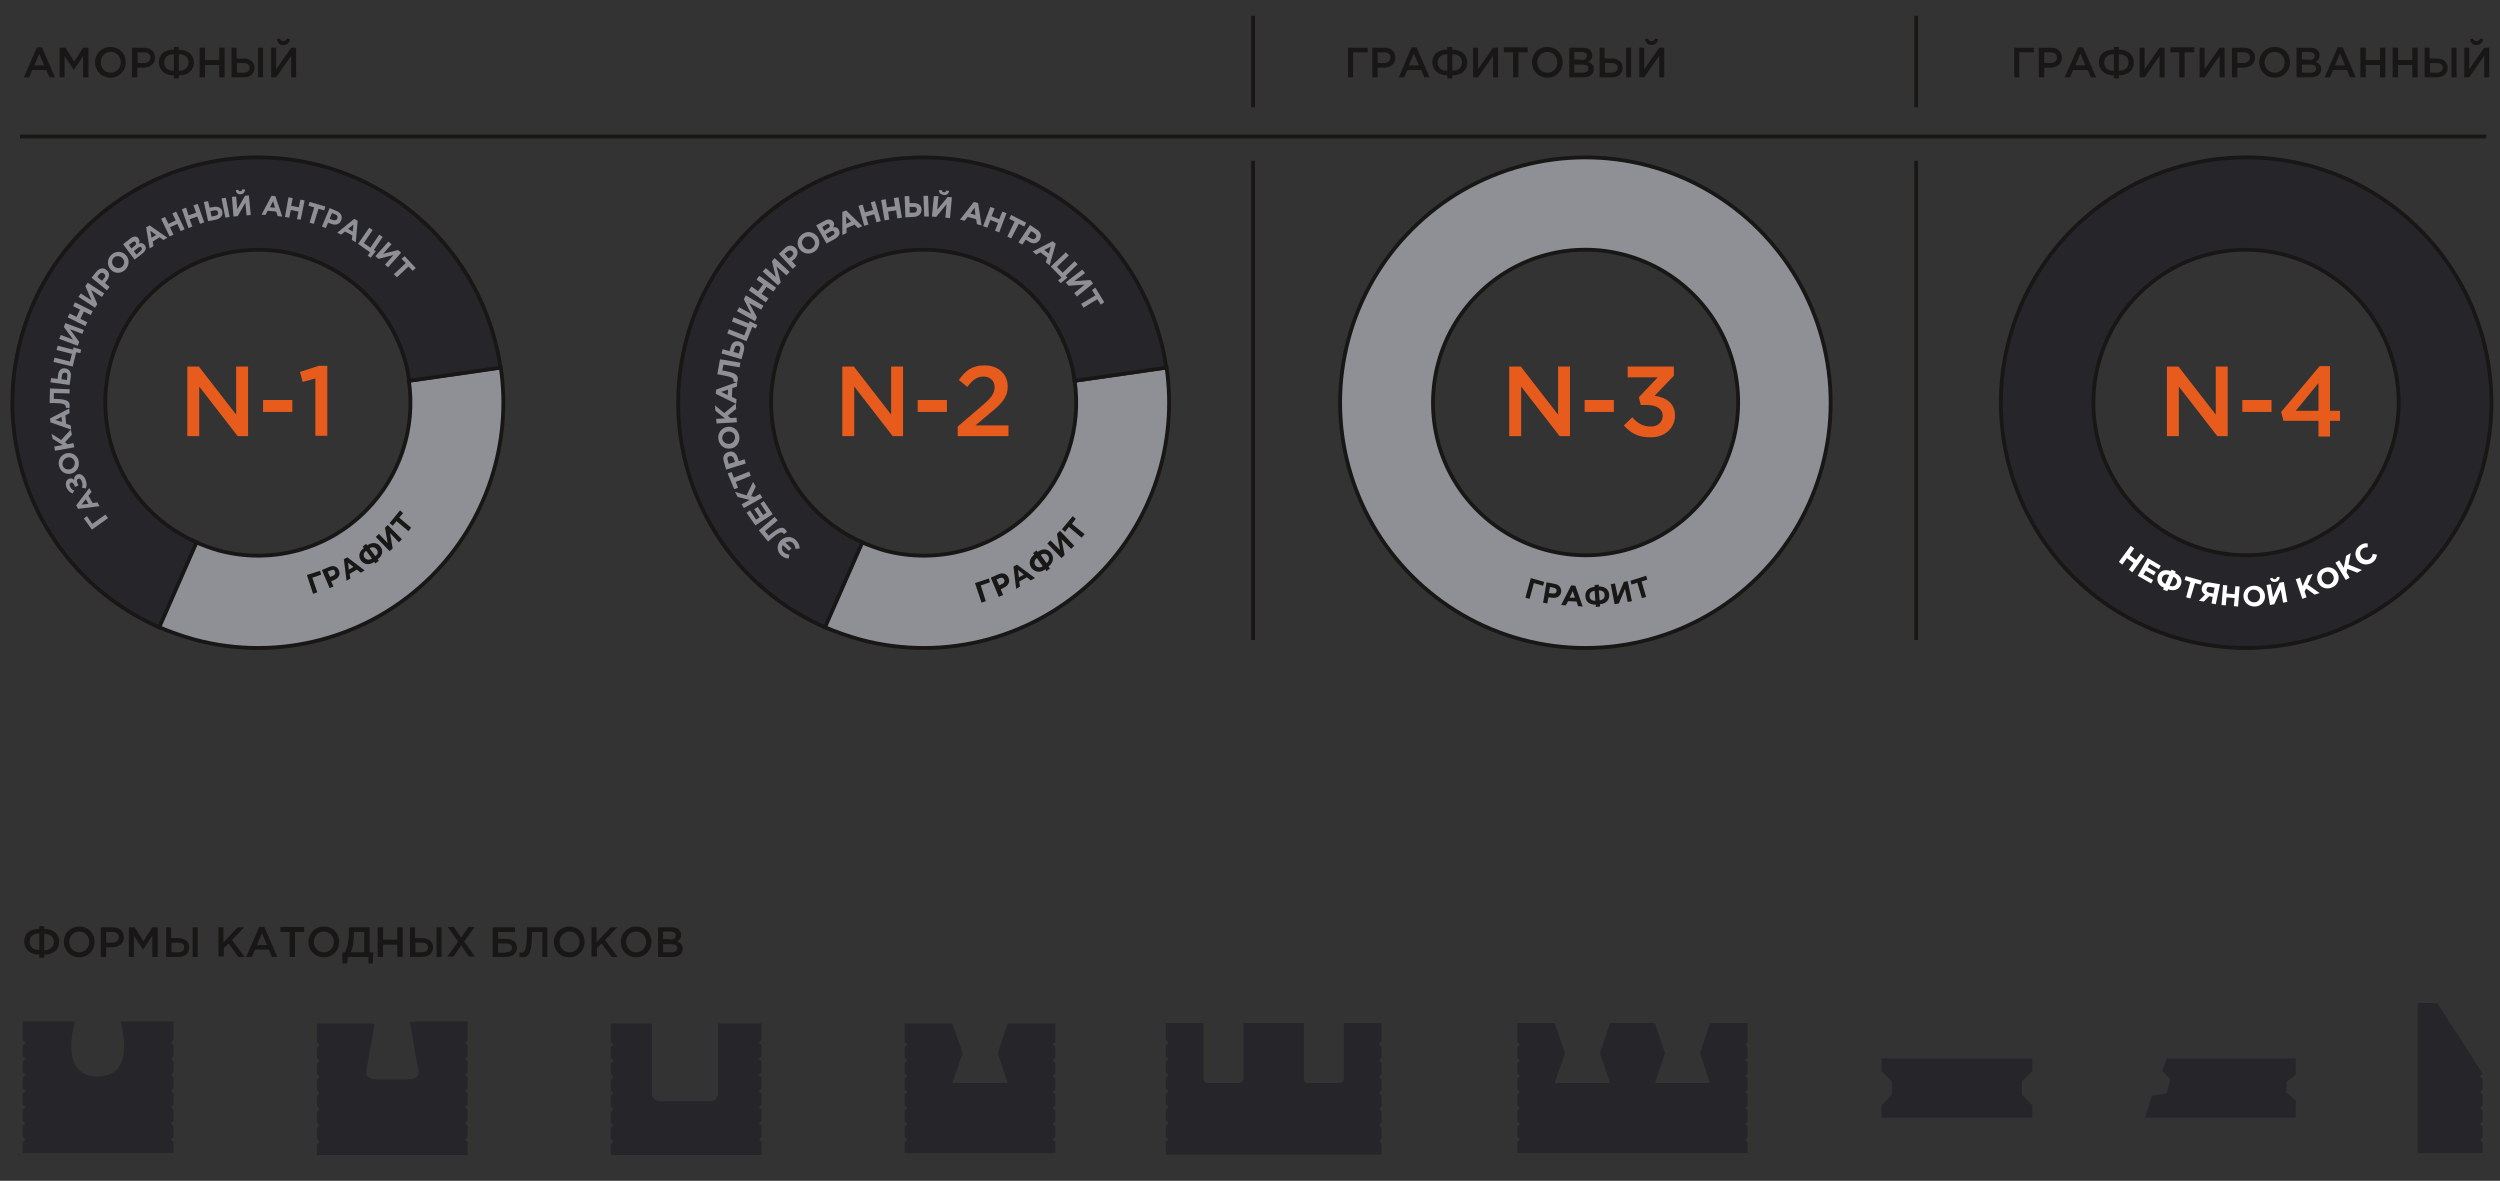 <?xml version="1.0" encoding="utf-8"?>
<!-- Generator: Adobe Illustrator 24.3.0, SVG Export Plug-In . SVG Version: 6.00 Build 0)  -->
<svg version="1.1" id="Layer_1" xmlns="http://www.w3.org/2000/svg" xmlns:xlink="http://www.w3.org/1999/xlink" x="0px" y="0px"
	 viewBox="0 0 650 307" style="enable-background:new 0 0 650 307;" xml:space="preserve">
<rect x="0" y="0" width="650" height="307" fill="#333333" stroke="none"/>
<style type="text/css">
	.st0{fill:#26252A;}
	.st1{fill:#E75C1D;}
	.st2{fill:#181716;}
	.st3{fill:none;stroke:#181716;stroke-miterlimit:10;}
	.st4{fill:#8E9096;stroke:#181716;stroke-miterlimit:10;}
	.st5{fill:#26252A;stroke:#181716;stroke-miterlimit:10;}
	.st6{fill:#8E9096;}
	.st7{fill:#FFFFFF;}
</style>
<g>
	<g>
		<path class="st0" d="M25.5,299.8h19.6V297l-0.7-0.7l0.7-0.7v-2.8l-0.7-0.7l0.7-0.7v-2.8l-0.7-0.7l0.7-0.7v-2.8l-0.7-0.7l0.7-0.7
			v-2.8l-0.7-0.7l0.7-0.7v-2.8l-0.7-0.7l0.7-0.7v-2.8l-0.7-0.7l0.7-0.7v-4.8H31.3c0,0,4.5,14.3-5.9,14.3s-5.9-14.3-5.9-14.3H5.9v4.8
			l0.7,0.7l-0.7,0.7v2.8l0.7,0.7l-0.7,0.7v2.8l0.7,0.7l-0.7,0.7v2.8l0.7,0.7l-0.7,0.7v2.8l0.7,0.7l-0.7,0.7v2.8l0.7,0.7l-0.7,0.7
			v2.8l0.7,0.7L5.9,297v2.8H25.5z"/>
		<path class="st0" d="M97.4,266.1h-15v4.8l0.7,0.7l-0.7,0.7v2.8l0.7,0.7l-0.7,0.7v2.8l0.7,0.7l-0.7,0.7v2.8l0.7,0.7l-0.7,0.7v2.8
			l0.7,0.7l-0.7,0.7v2.8l0.7,0.7l-0.7,0.7v2.8l0.7,0.7l-0.7,0.7v2.8h19.6h19.6V297l-0.7-0.7l0.7-0.7v-2.8l-0.7-0.7l0.7-0.7v-2.8
			l-0.7-0.7l0.7-0.7v-2.8l-0.7-0.7l0.7-0.7v-2.8l-0.7-0.7l0.7-0.7v-2.8l-0.7-0.7l0.7-0.7v-2.8l-0.7-0.7l0.7-0.7v-4.8h-15
			c0,0,1.5,9,1.8,10.8c0.3,1.8,1.6,4.2-2.6,4.2h-3.8h-3.8c-4.1,0-2.9-2.3-2.6-4.2C95.9,275,97.4,266.1,97.4,266.1"/>
		<path class="st0" d="M198,266.1h-11.3v16.5v1.6c0,1.2-0.9,2.1-2,2.1l-1.5,0l-9.8,0l-1.9,0c-1.1,0-2-0.9-2-2.1v-1.9v-16.2h-10.7
			v4.8l0.7,0.7l-0.7,0.7v2.8l0.7,0.7l-0.7,0.7v2.8l0.7,0.7l-0.7,0.7v2.8l0.7,0.7l-0.7,0.7v2.8l0.7,0.7l-0.7,0.7v2.8l0.7,0.7
			l-0.7,0.7v2.8l0.7,0.7l-0.7,0.7v2.8h19.6H198V297l-0.7-0.7l0.7-0.7v-2.8l-0.7-0.7l0.7-0.7v-2.8l-0.7-0.7l0.7-0.7v-2.8l-0.7-0.7
			l0.7-0.7v-2.8l-0.7-0.7l0.7-0.7v-2.8l-0.7-0.7l0.7-0.7v-2.8l-0.7-0.7l0.7-0.7V266.1z"/>
		<polygon class="st0" points="247.6,266.1 250.3,273.8 247.6,281.6 262,281.6 259.4,273.8 262,266.1 274.4,266.1 274.4,270.9 
			273.7,271.5 274.4,272.2 274.4,275 273.7,275.7 274.4,276.3 274.4,279.1 273.7,279.8 274.4,280.5 274.4,283.3 273.7,283.9 
			274.4,284.6 274.4,287.4 273.7,288.1 274.4,288.8 274.4,291.5 273.7,292.2 274.4,292.9 274.4,295.7 273.7,296.3 274.4,297 
			274.4,299.8 254.8,299.8 235.2,299.8 235.2,297 235.9,296.3 235.2,295.7 235.2,292.9 235.9,292.2 235.2,291.5 235.2,288.8 
			235.9,288.1 235.2,287.4 235.2,284.6 235.9,283.9 235.2,283.3 235.2,280.5 235.9,279.8 235.2,279.1 235.2,276.3 235.9,275.7 
			235.2,275 235.2,272.2 235.9,271.5 235.2,270.9 235.2,266.1 		"/>
		<path class="st0" d="M331.9,266h7.1v13.5v0.9c0,0.7,0.5,1.2,1.2,1.2l0.9,0l5.9,0l1.2,0c0.7,0,1.2-0.5,1.2-1.2v-1.1V266h9.8v4.8
			l-0.7,0.7l0.7,0.7v2.8l-0.7,0.7l0.7,0.7v2.8l-0.7,0.7l0.7,0.7v2.8l-0.7,0.7l0.7,0.7v2.8l-0.7,0.7l0.7,0.7v2.8l-0.7,0.7l0.7,0.7
			v2.8l-0.7,0.7l0.7,0.7v2.8h-10.4h-17h-1.3h-17h-10.4V297l0.7-0.7l-0.7-0.7v-2.8l0.7-0.7l-0.7-0.7v-2.8l0.7-0.7l-0.7-0.7v-2.8
			l0.7-0.7l-0.7-0.7v-2.8l0.7-0.7l-0.7-0.7v-2.8l0.7-0.7l-0.7-0.7v-2.8l0.7-0.7l-0.7-0.7V266h9.8v13.3v1.1c0,0.7,0.5,1.2,1.2,1.2
			l1.2,0l5.9,0l0.9,0c0.7,0,1.2-0.5,1.2-1.2v-0.9V266h7.1H331.9z"/>
		<polygon class="st0" points="424.4,266 430.3,266 432.9,273.8 430.3,281.6 444.6,281.6 442,273.8 444.6,266 454.4,266 
			454.4,270.9 453.7,271.5 454.4,272.2 454.4,275 453.7,275.7 454.4,276.3 454.4,279.1 453.7,279.8 454.4,280.5 454.4,283.3 
			453.7,283.9 454.4,284.6 454.4,287.4 453.7,288.1 454.4,288.7 454.4,291.5 453.7,292.2 454.4,292.9 454.4,295.7 453.7,296.3 
			454.4,297 454.4,299.8 437.4,299.8 424.4,299.8 411.4,299.8 394.5,299.8 394.5,297 395.2,296.3 394.5,295.7 394.5,292.9 
			395.2,292.2 394.5,291.5 394.5,288.7 395.2,288.1 394.5,287.4 394.5,284.6 395.2,283.9 394.5,283.3 394.5,280.5 395.2,279.8 
			394.5,279.1 394.5,276.3 395.2,275.7 394.5,275 394.5,272.2 395.2,271.5 394.5,270.9 394.5,266 404.2,266 406.9,273.8 
			404.2,281.6 418.6,281.6 416,273.8 418.6,266 		"/>
		<polygon class="st0" points="528.4,278.5 528.4,275.2 489.2,275.2 489.2,278.5 491.9,281.2 491.9,284.6 489.2,287.4 489.2,290.6 
			528.4,290.6 528.4,287.4 525.7,284.6 525.7,281.2 		"/>
		<polygon class="st0" points="596.9,279.4 596.9,275.2 563.4,275.2 562.2,278.4 564.3,280.6 563.3,284.3 559.5,284.9 557.7,290.6 
			596.9,290.6 596.9,286.1 594.4,284 594.5,281.3 		"/>
		<polygon class="st0" points="628.6,299.8 645.5,299.8 645.5,297 644.8,296.4 645.5,295.7 645.5,292.9 644.8,292.2 645.5,291.5 
			645.5,288.8 644.8,288.1 645.5,287.4 645.5,284.6 644.8,283.9 645.5,283.3 645.5,280.5 644.8,279.8 645.5,279.1 633.7,260.8 
			628.6,260.8 		"/>
	</g>
</g>
<g>
	<g>
		<path class="st1" d="M48.8,95.3h2.9l9.7,12.5V95.3h3.1v18.1h-2.7l-10-12.9v12.9h-3.1V95.3z"/>
		<path class="st1" d="M68.4,104H76v3.1h-7.6V104z"/>
		<path class="st1" d="M82,98.4l-3.3,0.9l-0.7-2.6l4.9-1.6h2.2v18.2H82V98.4z"/>
	</g>
</g>
<g>
	<g>
		<path class="st1" d="M392.5,95.3h2.9l9.7,12.5V95.3h3.1v18.1h-2.7l-10-12.9v12.9h-3.1V95.3z"/>
		<path class="st1" d="M412,104h7.6v3.1H412V104z"/>
		<path class="st1" d="M422.2,110.6l2.2-2.1c1.3,1.5,2.7,2.4,4.8,2.4c1.8,0,3.1-1.1,3.1-2.8c0-1.8-1.6-2.8-4.2-2.8h-1.5l-0.5-2
			l4.9-5.2h-7.8v-2.8h12v2.4l-5,5.2c2.9,0.4,5.3,1.9,5.3,5.1c0,3.3-2.6,5.7-6.3,5.7C425.9,113.8,423.7,112.4,422.2,110.6z"/>
	</g>
</g>
<g>
	<g>
		<path class="st1" d="M563.5,95.3h2.9l9.7,12.5V95.3h3.1v18.1h-2.7l-10-12.9v12.9h-3.1V95.3z"/>
		<path class="st1" d="M583,104h7.6v3.1H583V104z"/>
		<path class="st1" d="M602.8,109.4h-9.1l-0.6-2.3l10-11.9h2.7v11.6h2.6v2.6h-2.6v4.1h-3V109.4z M602.8,106.8v-7.2l-5.9,7.2H602.8z"
			/>
	</g>
</g>
<g>
	<g>
		<path class="st2" d="M9.6,12.3h1.3l3.4,7.8h-1.4L12,18.2H8.4l-0.8,1.9H6.2L9.6,12.3z M11.5,17L10.2,14L8.9,17H11.5z"/>
		<path class="st2" d="M15.5,12.4H17l2.3,3.6l2.3-3.6h1.4v7.7h-1.4v-5.5l-2.4,3.6h0l-2.4-3.6v5.5h-1.3V12.4z"/>
		<path class="st2" d="M24.7,16.2c0-2.2,1.7-4,4-4c2.4,0,4,1.8,4,4c0,2.2-1.7,4-4,4S24.7,18.4,24.7,16.2z M31.4,16.2
			c0-1.5-1.1-2.7-2.6-2.7s-2.6,1.2-2.6,2.7c0,1.5,1.1,2.7,2.6,2.7S31.4,17.8,31.4,16.2z"/>
		<path class="st2" d="M34.4,12.4h3c1.8,0,2.9,1,2.9,2.6c0,1.7-1.4,2.6-3.1,2.6h-1.5v2.5h-1.4V12.4z M37.4,16.4c1,0,1.7-0.6,1.7-1.4
			c0-0.9-0.6-1.4-1.7-1.4h-1.6v2.8H37.4z"/>
		<path class="st2" d="M45.2,19.6c-2.4,0-3.9-1.4-3.9-3.4c0-2,1.4-3.3,3.9-3.3v-0.7h1.3v0.7c2.4,0,3.9,1.4,3.9,3.3
			c0,2-1.4,3.4-3.9,3.4v0.8h-1.3V19.6z M45.2,14.1c-1.5,0-2.5,0.8-2.5,2.1c0,1.4,0.9,2.2,2.5,2.2V14.1z M49,16.2
			c0-1.3-0.9-2.1-2.5-2.1v4.3C48,18.4,49,17.6,49,16.2z"/>
		<path class="st2" d="M51.9,12.4h1.4v3.2h3.7v-3.2h1.4v7.7h-1.4v-3.2h-3.7v3.2h-1.4V12.4z"/>
		<path class="st2" d="M60.2,12.4h1.3v2.8h1.8c1.7,0,2.9,0.9,2.9,2.4s-1.1,2.5-2.9,2.5h-3.1V12.4z M63.3,18.9c1,0,1.6-0.5,1.6-1.3
			c0-0.8-0.6-1.2-1.6-1.2h-1.7v2.5H63.3z M67.1,12.4h1.3v7.7h-1.3V12.4z"/>
		<path class="st2" d="M70.5,12.4h1.3V18l3.9-5.6H77v7.7h-1.3v-5.6l-3.9,5.6h-1.3V12.4z M72,10.2l0.8-0.2c0.1,0.5,0.4,0.7,0.9,0.7
			s0.8-0.3,0.9-0.7l0.8,0.2c-0.1,0.9-0.8,1.5-1.7,1.5C72.8,11.8,72.2,11.2,72,10.2z"/>
	</g>
</g>
<g>
	<g>
		<path class="st2" d="M10.2,248.2c-2.4,0-3.9-1.4-3.9-3.4c0-2,1.4-3.3,3.9-3.3v-0.7h1.3v0.7c2.4,0,3.9,1.4,3.9,3.3
			c0,2-1.4,3.4-3.9,3.4v0.8h-1.3V248.2z M10.2,242.7c-1.5,0-2.5,0.8-2.5,2.1c0,1.4,0.9,2.2,2.5,2.2V242.7z M14,244.9
			c0-1.3-0.9-2.1-2.5-2.1v4.3C13.1,247,14,246.2,14,244.9z"/>
		<path class="st2" d="M16.6,244.9c0-2.2,1.7-4,4-4c2.4,0,4,1.8,4,4c0,2.2-1.7,4-4,4S16.6,247.1,16.6,244.9z M23.2,244.9
			c0-1.5-1.1-2.7-2.6-2.7s-2.6,1.2-2.6,2.7c0,1.5,1.1,2.7,2.6,2.7S23.2,246.4,23.2,244.9z"/>
		<path class="st2" d="M26.3,241.1h3c1.8,0,2.9,1,2.9,2.6c0,1.7-1.4,2.6-3.1,2.6h-1.5v2.5h-1.4V241.1z M29.2,245.1
			c1,0,1.7-0.6,1.7-1.4c0-0.9-0.6-1.4-1.7-1.4h-1.6v2.8H29.2z"/>
		<path class="st2" d="M33.6,241.1h1.4l2.3,3.6l2.3-3.6h1.4v7.7h-1.4v-5.5l-2.4,3.6h0l-2.4-3.6v5.5h-1.3V241.1z"/>
		<path class="st2" d="M43.2,241.1h1.3v2.8h1.8c1.7,0,2.9,0.9,2.9,2.4c0,1.6-1.1,2.5-2.9,2.5h-3.1V241.1z M46.3,247.6
			c1,0,1.6-0.5,1.6-1.3c0-0.8-0.6-1.2-1.6-1.2h-1.7v2.5H46.3z M50.1,241.1h1.3v7.7h-1.3V241.1z"/>
		<path class="st2" d="M56.7,241.1h1.4v3.9l3.7-3.9h1.7l-3.2,3.3l3.3,4.4h-1.6l-2.6-3.5l-1.2,1.2v2.2h-1.4V241.1z"/>
		<path class="st2" d="M67.4,241h1.3l3.4,7.8h-1.4l-0.8-1.9h-3.6l-0.8,1.9H64L67.4,241z M69.4,245.7l-1.3-3.1l-1.3,3.1H69.4z"/>
		<path class="st2" d="M75.3,242.3h-2.4v-1.3h6.2v1.3h-2.4v6.5h-1.4V242.3z"/>
		<path class="st2" d="M80.2,244.9c0-2.2,1.7-4,4-4c2.4,0,4,1.8,4,4c0,2.2-1.7,4-4,4S80.2,247.1,80.2,244.9z M86.8,244.9
			c0-1.5-1.1-2.7-2.6-2.7s-2.6,1.2-2.6,2.7c0,1.5,1.1,2.7,2.6,2.7S86.8,246.4,86.8,244.9z"/>
		<path class="st2" d="M89,247.6h0.7c0.6-1.3,1-2.8,1-5.4v-1.1h5.4v6.5h1l-0.2,2.9h-1.1v-1.7h-5.4l-0.1,1.7H89V247.6z M94.7,247.6
			v-5.3H92v0.9c0,1.8-0.3,3.3-0.8,4.4H94.7z"/>
		<path class="st2" d="M98.2,241.1h1.4v3.2h3.7v-3.2h1.4v7.7h-1.4v-3.2h-3.7v3.2h-1.4V241.1z"/>
		<path class="st2" d="M106.6,241.1h1.3v2.8h1.8c1.7,0,2.9,0.9,2.9,2.4c0,1.6-1.1,2.5-2.9,2.5h-3.1V241.1z M109.7,247.6
			c1,0,1.6-0.5,1.6-1.3c0-0.8-0.6-1.2-1.6-1.2h-1.7v2.5H109.7z M113.5,241.1h1.3v7.7h-1.3V241.1z"/>
		<path class="st2" d="M119.1,244.8l-2.7-3.8h1.6l1.9,2.8l1.9-2.8h1.6l-2.7,3.8l2.8,3.9h-1.6l-2-2.9l-2,2.9h-1.6L119.1,244.8z"/>
		<path class="st2" d="M128.2,241.1h5.7v1.2h-4.4v1.8h2.1c1.7,0,2.8,0.8,2.8,2.3c0,1.5-1.1,2.4-2.9,2.4h-3.4V241.1z M131.3,247.6
			c1.2,0,1.8-0.3,1.8-1.2c0-0.7-0.6-1.1-1.6-1.1h-2v2.4H131.3z"/>
		<path class="st2" d="M135,248.7l0.1-1.1c0.1,0,0.3,0.1,0.4,0.1c0.8,0,1.5-0.5,1.5-5.1v-1.5h5.3v7.7H141v-6.5h-2.7v0.7
			c0,4.9-0.9,5.9-2.4,5.9C135.7,248.9,135.2,248.8,135,248.7z"/>
		<path class="st2" d="M144,244.9c0-2.2,1.7-4,4-4c2.4,0,4,1.8,4,4c0,2.2-1.7,4-4,4S144,247.1,144,244.9z M150.7,244.9
			c0-1.5-1.1-2.7-2.6-2.7s-2.6,1.2-2.6,2.7c0,1.5,1.1,2.7,2.6,2.7S150.7,246.4,150.7,244.9z"/>
		<path class="st2" d="M153.7,241.1h1.4v3.9l3.7-3.9h1.7l-3.2,3.3l3.3,4.4h-1.6l-2.6-3.5l-1.2,1.2v2.2h-1.4V241.1z"/>
		<path class="st2" d="M161.4,244.9c0-2.2,1.7-4,4-4c2.4,0,4,1.8,4,4c0,2.2-1.7,4-4,4S161.4,247.1,161.4,244.9z M168,244.9
			c0-1.5-1.1-2.7-2.6-2.7s-2.6,1.2-2.6,2.7c0,1.5,1.1,2.7,2.6,2.7S168,246.4,168,244.9z"/>
		<path class="st2" d="M171.1,241.1h3.5c0.9,0,1.6,0.2,2,0.7c0.3,0.3,0.5,0.8,0.5,1.3c0,0.9-0.5,1.4-1.1,1.7
			c0.9,0.3,1.5,0.8,1.5,1.9c0,1.4-1.1,2.1-2.8,2.1h-3.6V241.1z M174.2,244.3c0.9,0,1.5-0.3,1.5-1.1c0-0.6-0.5-1-1.4-1h-1.9v2H174.2z
			 M174.6,247.6c0.9,0,1.5-0.4,1.5-1.1c0-0.7-0.5-1-1.6-1h-2.1v2.1H174.6z"/>
	</g>
</g>
<g>
	<g>
		<path class="st2" d="M350.4,12.4h5.2v1.2h-3.8v6.5h-1.3V12.4z"/>
		<path class="st2" d="M356.9,12.4h3c1.8,0,2.9,1,2.9,2.6c0,1.7-1.4,2.6-3.1,2.6h-1.5v2.5h-1.4V12.4z M359.8,16.4
			c1,0,1.7-0.6,1.7-1.4c0-0.9-0.6-1.4-1.7-1.4h-1.6v2.8H359.8z"/>
		<path class="st2" d="M367,12.3h1.3l3.4,7.8h-1.4l-0.8-1.9h-3.6l-0.8,1.9h-1.4L367,12.3z M368.9,17l-1.3-3.1l-1.3,3.1H368.9z"/>
		<path class="st2" d="M376.3,19.6c-2.4,0-3.9-1.4-3.9-3.4c0-2,1.4-3.3,3.9-3.3v-0.7h1.3v0.7c2.4,0,3.9,1.4,3.9,3.3
			c0,2-1.4,3.4-3.9,3.4v0.8h-1.3V19.6z M376.3,14.1c-1.5,0-2.5,0.8-2.5,2.1c0,1.4,0.9,2.2,2.5,2.2V14.1z M380.1,16.2
			c0-1.3-0.9-2.1-2.5-2.1v4.3C379.2,18.4,380.1,17.6,380.1,16.2z"/>
		<path class="st2" d="M383,12.4h1.3V18l3.9-5.6h1.3v7.7h-1.3v-5.6l-3.9,5.6H383V12.4z"/>
		<path class="st2" d="M393.4,13.6h-2.4v-1.3h6.2v1.3h-2.4v6.5h-1.4V13.6z"/>
		<path class="st2" d="M398.3,16.2c0-2.2,1.7-4,4-4c2.4,0,4,1.8,4,4c0,2.2-1.7,4-4,4S398.3,18.4,398.3,16.2z M404.9,16.2
			c0-1.5-1.1-2.7-2.6-2.7s-2.6,1.2-2.6,2.7c0,1.5,1.1,2.7,2.6,2.7S404.9,17.8,404.9,16.2z"/>
		<path class="st2" d="M408,12.4h3.5c0.9,0,1.6,0.2,2,0.7c0.3,0.3,0.5,0.8,0.5,1.3c0,0.9-0.5,1.4-1.1,1.7c0.9,0.3,1.5,0.8,1.5,1.9
			c0,1.4-1.1,2.1-2.8,2.1H408V12.4z M411.1,15.6c0.9,0,1.5-0.3,1.5-1.1c0-0.6-0.5-1-1.4-1h-1.9v2H411.1z M411.5,18.9
			c0.9,0,1.5-0.4,1.5-1.1c0-0.7-0.5-1-1.6-1h-2.1v2.1H411.5z"/>
		<path class="st2" d="M415.9,12.4h1.3v2.8h1.8c1.7,0,2.9,0.9,2.9,2.4s-1.1,2.5-2.9,2.5h-3.1V12.4z M419,18.9c1,0,1.6-0.5,1.6-1.3
			c0-0.8-0.6-1.2-1.6-1.2h-1.7v2.5H419z M422.8,12.4h1.3v7.7h-1.3V12.4z"/>
		<path class="st2" d="M426.2,12.4h1.3V18l3.9-5.6h1.3v7.7h-1.3v-5.6l-3.9,5.6h-1.3V12.4z M427.7,10.2l0.8-0.2
			c0.1,0.5,0.4,0.7,0.9,0.7s0.8-0.3,0.9-0.7l0.8,0.2c-0.1,0.9-0.8,1.5-1.7,1.5S427.9,11.2,427.7,10.2z"/>
	</g>
</g>
<g>
	<g>
		<path class="st2" d="M523.6,12.4h5.2v1.2H525v6.5h-1.3V12.4z"/>
		<path class="st2" d="M530.2,12.4h3c1.8,0,2.9,1,2.9,2.6c0,1.7-1.4,2.6-3.1,2.6h-1.5v2.5h-1.4V12.4z M533.1,16.4
			c1,0,1.7-0.6,1.7-1.4c0-0.9-0.6-1.4-1.7-1.4h-1.6v2.8H533.1z"/>
		<path class="st2" d="M540.3,12.3h1.3l3.4,7.8h-1.4l-0.8-1.9H539l-0.8,1.9h-1.4L540.3,12.3z M542.2,17l-1.3-3.1l-1.3,3.1H542.2z"/>
		<path class="st2" d="M549.6,19.6c-2.4,0-3.9-1.4-3.9-3.4c0-2,1.4-3.3,3.9-3.3v-0.7h1.3v0.7c2.4,0,3.9,1.4,3.9,3.3
			c0,2-1.4,3.4-3.9,3.4v0.8h-1.3V19.6z M549.6,14.1c-1.5,0-2.5,0.8-2.5,2.1c0,1.4,0.9,2.2,2.5,2.2V14.1z M553.4,16.2
			c0-1.3-0.9-2.1-2.5-2.1v4.3C552.5,18.4,553.4,17.6,553.4,16.2z"/>
		<path class="st2" d="M556.3,12.4h1.3V18l3.9-5.6h1.3v7.7h-1.3v-5.6l-3.9,5.6h-1.3V12.4z"/>
		<path class="st2" d="M566.7,13.6h-2.4v-1.3h6.2v1.3H568v6.5h-1.4V13.6z"/>
		<path class="st2" d="M571.9,12.4h1.3V18l3.9-5.6h1.3v7.7h-1.3v-5.6l-3.9,5.6h-1.3V12.4z"/>
		<path class="st2" d="M580.4,12.4h3c1.8,0,2.9,1,2.9,2.6c0,1.7-1.4,2.6-3.1,2.6h-1.5v2.5h-1.4V12.4z M583.3,16.4
			c1,0,1.7-0.6,1.7-1.4c0-0.9-0.6-1.4-1.7-1.4h-1.6v2.8H583.3z"/>
		<path class="st2" d="M587.4,16.2c0-2.2,1.7-4,4-4c2.4,0,4,1.8,4,4c0,2.2-1.7,4-4,4S587.4,18.4,587.4,16.2z M594,16.2
			c0-1.5-1.1-2.7-2.6-2.7s-2.6,1.2-2.6,2.7c0,1.5,1.1,2.7,2.6,2.7S594,17.8,594,16.2z"/>
		<path class="st2" d="M597.1,12.4h3.5c0.9,0,1.6,0.2,2,0.7c0.3,0.3,0.5,0.8,0.5,1.3c0,0.9-0.5,1.4-1.1,1.7c0.9,0.3,1.5,0.8,1.5,1.9
			c0,1.4-1.1,2.1-2.8,2.1h-3.6V12.4z M600.3,15.6c0.9,0,1.5-0.3,1.5-1.1c0-0.6-0.5-1-1.4-1h-1.9v2H600.3z M600.7,18.9
			c0.9,0,1.5-0.4,1.5-1.1c0-0.7-0.5-1-1.6-1h-2.1v2.1H600.7z"/>
		<path class="st2" d="M607.8,12.3h1.3l3.4,7.8H611l-0.8-1.9h-3.6l-0.8,1.9h-1.4L607.8,12.3z M609.7,17l-1.3-3.1l-1.3,3.1H609.7z"/>
		<path class="st2" d="M613.7,12.4h1.4v3.2h3.7v-3.2h1.4v7.7h-1.4v-3.2h-3.7v3.2h-1.4V12.4z"/>
		<path class="st2" d="M622.1,12.4h1.4v3.2h3.7v-3.2h1.4v7.7h-1.4v-3.2h-3.7v3.2h-1.4V12.4z"/>
		<path class="st2" d="M630.4,12.4h1.3v2.8h1.8c1.7,0,2.9,0.9,2.9,2.4s-1.1,2.5-2.9,2.5h-3.1V12.4z M633.5,18.9c1,0,1.6-0.5,1.6-1.3
			c0-0.8-0.6-1.2-1.6-1.2h-1.7v2.5H633.5z M637.4,12.4h1.3v7.7h-1.3V12.4z"/>
		<path class="st2" d="M640.7,12.4h1.3V18l3.9-5.6h1.3v7.7h-1.3v-5.6l-3.9,5.6h-1.3V12.4z M642.2,10.2l0.8-0.2
			c0.1,0.5,0.4,0.7,0.9,0.7s0.8-0.3,0.9-0.7l0.8,0.2c-0.1,0.9-0.8,1.5-1.7,1.5C643,11.8,642.4,11.2,642.2,10.2z"/>
	</g>
</g>
<line class="st3" x1="5.2" y1="35.5" x2="646.4" y2="35.5"/>
<line class="st3" x1="325.8" y1="4.1" x2="325.8" y2="27.9"/>
<line class="st3" x1="498.2" y1="4.1" x2="498.2" y2="27.9"/>
<line class="st3" x1="325.8" y1="41.8" x2="325.8" y2="166.4"/>
<line class="st3" x1="498.2" y1="41.8" x2="498.2" y2="166.4"/>
<path class="st4" d="M130.2,95.5c2.9,19.8-3.7,40-18,54.3c-16.1,16.1-39.6,22.4-61.6,16.5c-3.2-0.9-6.4-2-9.4-3.3l9.8-22
	c1.9,0.8,3.8,1.5,5.8,2.1c13.7,3.7,28.3-0.2,38.3-10.3c8.9-8.9,13-21.5,11.2-33.8L130.2,95.5z"/>
<path class="st5" d="M41.4,163.1c-17.6-7.7-30.9-23-36-41.9c-5.9-22,0.4-45.5,16.5-61.6s39.6-22.4,61.6-16.5s39.2,23.1,45.1,45.1
	c0.7,2.5,1.2,4.9,1.5,7.4L106.4,99c-0.2-1.5-0.5-3.1-0.9-4.6C101.8,80.7,91.1,70,77.4,66.3S49.1,66.6,39,76.6s-13.9,24.6-10.3,38.3
	c3.1,11.7,11.4,21.3,22.4,26.1L41.4,163.1z"/>
<g>
	<g>
		<path class="st6" d="M27.4,133.8l0.7,0.9l-4.2,3l-2.1-2.9l0.8-0.6l1.4,2L27.4,133.8z"/>
		<path class="st6" d="M20.3,132.3l-0.5-0.9l3.4-4.5l0.6,1l-0.8,1l1.1,1.9l1.2-0.2l0.6,1L20.3,132.3z M22.3,129.8l-1.1,1.4l1.8-0.2
			L22.3,129.8z"/>
		<path class="st6" d="M17.9,124.5c0.6-0.3,1-0.1,1.4,0.3c-0.1-0.6,0.1-1.1,0.7-1.4c0.8-0.4,1.7,0.1,2.2,1.2c0.4,1,0.4,1.7,0.1,2.4
			l-1-0.2c0.2-0.5,0.2-1.1-0.1-1.8c-0.2-0.4-0.5-0.7-0.9-0.5c-0.4,0.2-0.4,0.6-0.1,1.2l0.2,0.5l-0.9,0.4l-0.2-0.5
			c-0.2-0.5-0.6-0.8-0.9-0.6c-0.3,0.1-0.4,0.5-0.2,1c0.3,0.6,0.6,0.9,1.1,1l-0.4,0.8c-0.6-0.2-1.2-0.7-1.6-1.5
			C16.9,125.7,17.2,124.8,17.9,124.5z"/>
		<path class="st6" d="M18.7,123.1c-1.4,0.4-2.9-0.3-3.3-1.8c-0.5-1.5,0.3-2.9,1.7-3.4c1.4-0.4,2.9,0.3,3.3,1.8
			C20.8,121.2,20.1,122.6,18.7,123.1z M17.4,119c-0.8,0.3-1.3,1.1-1.1,2c0.3,0.9,1.1,1.2,2,1c0.8-0.3,1.3-1.1,1.1-2
			C19.1,119.1,18.2,118.7,17.4,119z"/>
		<path class="st6" d="M14.3,117.2l-0.2-1.1l2.2-0.4l-2.6-1.6l-0.3-1.3l2.5,1.6l2.5-2.7l0.3,1.3l-1.8,2l0.7,0.5l1.5-0.3l0.2,1.1
			L14.3,117.2z"/>
		<path class="st6" d="M13.1,109.8l-0.1-1l5-2.6l0.1,1.2l-1.1,0.6l0.2,2.2l1.2,0.4l0.1,1.1L13.1,109.8z M16,108.4l-1.6,0.8l1.7,0.5
			L16,108.4z"/>
		<path class="st6" d="M13,101l5.1,0.2l0,1.1l-4.1-0.1l0,1.5l0.4,0c3,0.1,3.8,0.6,3.7,1.8c0,0.2,0,0.5-0.1,0.6l-0.9-0.1
			c0-0.1,0-0.1,0-0.2c0-0.6-0.4-1-3.1-1l-1.1,0L13,101z"/>
		<path class="st6" d="M13.1,99.4l0.2-1.1l1.7,0.2l0.1-1.1c0.2-1.2,0.9-1.8,1.9-1.6c1,0.1,1.6,1,1.4,2.2l-0.3,2.1L13.1,99.4z
			 M16,98.6l1.4,0.2l0.1-1c0.1-0.6-0.1-0.9-0.6-0.9c-0.4-0.1-0.7,0.2-0.8,0.7L16,98.6z"/>
		<path class="st6" d="M19.8,91.6l-0.9,3.7l-5-1.2l0.3-1.1l4,1l0.5-2l-4-1l0.3-1.1l4,1l0.1-0.6l2,0.6l-0.2,0.9L19.8,91.6z"/>
		<path class="st6" d="M21.8,85.8l-0.4,1l-3.2-1.2l2.4,3.3l-0.4,1l-4.8-1.8l0.4-1l3.2,1.2l-2.4-3.3l0.4-1L21.8,85.8z"/>
		<path class="st6" d="M17.6,82.5l0.5-1l1.8,0.9l0.9-1.9l-1.8-0.9l0.5-1l4.6,2.3l-0.5,1L21.8,81l-0.9,1.9l1.8,0.9l-0.5,1L17.6,82.5z
			"/>
		<path class="st6" d="M27.1,76.3l-0.6,0.9l-2.8-1.8l1.6,3.7L24.7,80l-4.3-2.8l0.6-0.9l2.8,1.8l-1.6-3.7l0.6-0.9L27.1,76.3z"/>
		<path class="st6" d="M23.8,72.2l1.3-1.6c0.8-0.9,1.8-1.1,2.6-0.4c0.9,0.7,0.8,1.8,0.1,2.7l-0.5,0.7l1.2,1l-0.7,0.9L23.8,72.2z
			 M27.1,72.3c0.4-0.4,0.3-0.9-0.1-1.2c-0.4-0.3-0.8-0.2-1.2,0.2L25.3,72l1.2,1L27.1,72.3z"/>
		<path class="st6" d="M28.8,70.1c-1-1-1-2.7,0.1-3.8s2.8-1.1,3.8,0c1,1,1,2.7-0.1,3.8C31.5,71.2,29.8,71.2,28.8,70.1z M31.8,67.1
			c-0.6-0.6-1.6-0.7-2.2-0.1c-0.6,0.6-0.6,1.6,0,2.2c0.6,0.6,1.6,0.7,2.2,0.1S32.5,67.8,31.8,67.1z"/>
		<path class="st6" d="M32,63.5l1.9-1.5c0.5-0.4,0.9-0.5,1.3-0.5c0.3,0,0.6,0.2,0.8,0.5c0.4,0.5,0.3,0.9,0.1,1.3
			c0.6-0.2,1.1-0.1,1.5,0.4c0.6,0.7,0.3,1.6-0.7,2.3l-1.9,1.5L32,63.5z M35,63.9c0.4-0.3,0.5-0.6,0.3-0.9c-0.2-0.3-0.5-0.3-0.9,0
			l-0.9,0.7l0.7,0.9L35,63.9z M36.5,65.3c0.4-0.3,0.5-0.6,0.3-0.9c-0.2-0.3-0.5-0.3-1,0.1l-1,0.8l0.7,0.9L36.5,65.3z"/>
		<path class="st6" d="M38,59.1l0.9-0.5l4.6,3.2l-1,0.6l-1-0.7l-1.8,1.1l0.2,1.2l-1,0.6L38,59.1z M40.6,61.1L39.1,60l0.3,1.8
			L40.6,61.1z"/>
		<path class="st6" d="M41.9,56.9l1-0.5l0.9,1.8l1.9-0.9l-0.9-1.8l1-0.5l2.2,4.6l-1,0.5l-0.9-1.9l-1.9,0.9l0.9,1.9l-1,0.5L41.9,56.9
			z"/>
		<path class="st6" d="M47.3,54.4l1.1-0.4L49,56l2-0.7l-0.7-1.9l1.1-0.4l1.7,4.8L52,58.2l-0.7-1.9l-2,0.7l0.7,1.9L49,59.3L47.3,54.4
			z"/>
		<path class="st6" d="M53,52.5l1.1-0.2l0.4,1.7l1.1-0.2c1.2-0.2,2,0.3,2.2,1.2c0.2,1-0.4,1.8-1.6,2.1l-2.1,0.4L53,52.5z M54.7,54.9
			l0.3,1.4l1-0.2c0.5-0.1,0.8-0.4,0.7-0.9c-0.1-0.4-0.4-0.6-1-0.5L54.7,54.9z M57.6,51.6l1.1-0.2l1,5l-1.1,0.2L57.6,51.6z"/>
		<path class="st6" d="M65.2,55.9L64.1,56l-0.3-3.3l-2,3.5l-1.1,0.1l-0.4-5.1l1.1-0.1l0.3,3.3l2-3.5l1-0.1L65.2,55.9z M61.3,49.5
			l0.6-0.2c0.1,0.3,0.3,0.5,0.6,0.4c0.3,0,0.5-0.2,0.5-0.5l0.7,0.1c0,0.7-0.5,1.2-1.1,1.2C61.9,50.6,61.4,50.2,61.3,49.5z"/>
		<path class="st6" d="M70.6,50.9l1,0.1l1.8,5.3l-1.2-0.1L71.8,55l-2.2-0.2l-0.6,1.1L68,55.8L70.6,50.9z M71.5,54L71,52.3l-0.8,1.6
			L71.5,54z"/>
		<path class="st6" d="M75,51.3l1.1,0.2l-0.4,2l2,0.4l0.4-2l1.1,0.2l-1,5L77.2,57l0.4-2l-2-0.4l-0.4,2l-1.1-0.2L75,51.3z"/>
		<path class="st6" d="M81.7,53.9l-1.5-0.4l0.3-1l4.1,1.2l-0.3,1l-1.5-0.4l-1.2,3.9l-1.1-0.3L81.7,53.9z"/>
		<path class="st6" d="M85.7,54.1l1.9,0.8c1.1,0.5,1.5,1.4,1.1,2.4c-0.4,1.1-1.5,1.3-2.6,0.9l-0.8-0.3l-0.6,1.4l-1-0.4L85.7,54.1z
			 M86.6,57.2c0.5,0.2,1,0,1.1-0.4c0.2-0.5,0-0.9-0.6-1.1l-0.8-0.3l-0.6,1.5L86.6,57.2z"/>
		<path class="st6" d="M92.1,56.9l0.9,0.5L92.5,63l-1-0.6l0.1-1.2l-1.9-1l-1,0.8l-1-0.5L92.1,56.9z M91.7,60.2l0.2-1.8l-1.4,1.1
			L91.7,60.2z"/>
		<path class="st6" d="M96.2,65.6l-3.1-2.2l2.9-4.2l0.9,0.6l-2.3,3.4l1.7,1.2l2.3-3.4l0.9,0.6L97.2,65l0.5,0.3L96.4,67l-0.8-0.5
			L96.2,65.6z"/>
		<path class="st6" d="M100.9,69.5l-0.8-0.7l2.2-2.5l-3.9,1l-0.8-0.7l3.4-3.8l0.8,0.7L99.6,66l3.9-1l0.8,0.7L100.9,69.5z"/>
		<path class="st6" d="M105.5,68.4l-1.1-1.1l0.8-0.7l2.9,3.1l-0.8,0.7l-1.1-1.1l-3,2.8l-0.8-0.8L105.5,68.4z"/>
	</g>
</g>
<g>
	<path class="st2" d="M82.5,154l-1.1,0.4l-1.6-4.9l3.4-1.1l0.3,1l-2.3,0.8L82.5,154z"/>
	<path class="st2" d="M83.7,148.2l1.9-0.8c1.1-0.5,2.1-0.1,2.5,0.9c0.5,1.1-0.1,2-1.2,2.5l-0.8,0.3l0.6,1.4l-1,0.4L83.7,148.2z
		 M86.6,149.7c0.5-0.2,0.7-0.7,0.5-1.1c-0.2-0.5-0.6-0.6-1.1-0.3l-0.8,0.3l0.6,1.4L86.6,149.7z"/>
	<path class="st2" d="M89.4,145.4l0.9-0.5l4.5,3.4l-1,0.6l-1-0.8l-1.9,1.1l0.2,1.2l-1,0.6L89.4,145.4z M91.9,147.4l-1.4-1.1l0.2,1.8
		L91.9,147.4z"/>
	<path class="st2" d="M97.6,146.5l-0.3-0.4c-1.3,0.9-2.6,0.7-3.4-0.3c-0.8-1-0.6-2.4,0.7-3.3l-0.3-0.4l0.9-0.7l0.3,0.4
		c1.2-0.9,2.6-0.8,3.4,0.3c0.8,1,0.6,2.4-0.7,3.3l0.3,0.4L97.6,146.5z M95.2,143.2c-0.7,0.5-0.8,1.2-0.4,1.8
		c0.5,0.6,1.2,0.7,1.9,0.2L95.2,143.2z M97.6,144.6c0.7-0.5,0.8-1.2,0.3-1.8c-0.5-0.6-1.2-0.7-1.8-0.2L97.6,144.6z"/>
	<path class="st2" d="M104.5,140.2l-0.8,0.8l-2.3-2.4l0.7,4l-0.8,0.7l-3.6-3.7l0.8-0.8l2.3,2.4l-0.7-4l0.7-0.7L104.5,140.2z"/>
	<path class="st2" d="M103.1,135.5l-1,1.2l-0.8-0.7l2.7-3.3l0.8,0.7l-1,1.2l3.1,2.6l-0.7,0.9L103.1,135.5z"/>
</g>
<g>
	<g>
		<path class="st1" d="M219.1,95.3h2.9l9.7,12.5V95.3h3.1v18.1h-2.7l-10-12.9v12.9h-3.1V95.3z"/>
		<path class="st1" d="M238.6,104h7.6v3.1h-7.6V104z"/>
		<path class="st1" d="M249,110.9l6.2-5.3c2.5-2.1,3.4-3.3,3.4-4.9c0-1.8-1.3-2.8-2.9-2.8c-1.7,0-2.8,0.9-4.2,2.7l-2.2-1.8
			c1.7-2.4,3.4-3.8,6.7-3.8c3.5,0,6,2.2,6,5.5c0,2.8-1.5,4.4-4.7,7l-3.7,3.1h8.6v2.8H249V110.9z"/>
	</g>
</g>
<path class="st4" d="M303.3,95.5c2.9,19.8-3.7,40-18,54.3c-16.1,16.1-39.6,22.4-61.6,16.5c-3.2-0.9-6.4-2-9.4-3.3l9.8-22
	c1.9,0.8,3.8,1.5,5.8,2.1c13.7,3.7,28.3-0.2,38.3-10.3c8.9-8.9,13-21.5,11.2-33.8L303.3,95.5z"/>
<path class="st5" d="M214.5,163.1c-17.6-7.7-30.9-23-36-41.9c-5.9-22,0.4-45.5,16.5-61.6s39.6-22.4,61.6-16.5s39.2,23.1,45.1,45.1
	c0.7,2.5,1.2,4.9,1.5,7.4L279.4,99c-0.2-1.5-0.5-3.1-0.9-4.6c-3.7-13.7-14.4-24.4-28.1-28.1c-13.7-3.7-28.3,0.2-38.3,10.3
	c-10,10-13.9,24.6-10.3,38.3c3.1,11.7,11.4,21.3,22.4,26.1L214.5,163.1z"/>
<g>
	<g>
		<path class="st6" d="M205.1,143.2l-1.6-1.5c-0.3,0.6-0.3,1.4,0.3,1.9c0.4,0.4,0.9,0.5,1.4,0.6l-0.1,1c-0.7,0-1.3-0.2-2-0.8
			c-1.2-1.1-1.2-2.8-0.1-3.9c1.1-1.1,2.8-1.2,3.9-0.1c0.7,0.7,1,1.4,1,2.2l-1.1,0.1c0-0.6-0.2-1-0.6-1.5c-0.6-0.5-1.3-0.5-2-0.1
			l1.6,1.5L205.1,143.2z"/>
		<path class="st6" d="M197.3,137.9l4.1-3.5l0.8,0.9l-3.3,2.8l1,1.2l0.3-0.3c2.4-2,3.4-2.2,4.1-1.2c0.1,0.1,0.3,0.4,0.3,0.5
			l-0.8,0.6c0,0-0.1-0.1-0.1-0.2c-0.4-0.5-1-0.5-3.2,1.4l-0.8,0.7L197.3,137.9z"/>
		<path class="st6" d="M196.4,136.6l-2.3-3.3l0.9-0.6l1.6,2.4l0.9-0.6l-1.4-2.1l0.9-0.6l1.4,2.1l0.9-0.6l-1.6-2.4l0.9-0.6l2.3,3.4
			L196.4,136.6z"/>
		<path class="st6" d="M193.4,132.1l-0.6-1l2.1-1.1l-3.1-0.8l-0.7-1.3l3,0.9l1.7-3.5l0.7,1.2l-1.2,2.5l0.9,0.2l1.4-0.8l0.6,1
			L193.4,132.1z"/>
		<path class="st6" d="M191.3,125.3l0.6,1.5l-1,0.4l-1.7-4.1l1-0.4l0.6,1.5l4-1.6l0.4,1.1L191.3,125.3z"/>
		<path class="st6" d="M188.8,122.1l-0.6-2.1c-0.4-1.2,0.1-2.2,1.2-2.5c1.2-0.4,2.1,0.4,2.4,1.5l0.3,0.9l1.5-0.5l0.3,1.1
			L188.8,122.1z M190.8,119.3c-0.2-0.6-0.6-0.8-1.1-0.7c-0.5,0.1-0.7,0.6-0.5,1.1l0.3,0.9l1.6-0.5L190.8,119.3z"/>
		<path class="st6" d="M190,116.6c-1.5,0.3-2.9-0.7-3.2-2.3c-0.3-1.6,0.7-3,2.2-3.3c1.5-0.3,2.9,0.7,3.2,2.3
			C192.5,115,191.5,116.4,190,116.6z M189.2,112.2c-0.9,0.2-1.5,1-1.4,1.9c0.2,0.9,1,1.4,1.9,1.3c0.9-0.2,1.5-1,1.4-1.9
			C191,112.6,190.2,112.1,189.2,112.2z"/>
		<path class="st6" d="M186.3,110.1l-0.1-1.2l2.3-0.1l-2.5-2l-0.1-1.4l2.4,2l3-2.5l0.1,1.4l-2.2,1.8l0.7,0.6l1.6-0.1l0.1,1.2
			L186.3,110.1z"/>
		<path class="st6" d="M186.1,102.4l0.1-1.1l5.5-2l-0.1,1.2l-1.2,0.4l-0.1,2.3l1.2,0.6l-0.1,1.2L186.1,102.4z M189.3,101.3l-1.8,0.6
			l1.7,0.8L189.3,101.3z"/>
		<path class="st6" d="M187.2,93.4l5.3,0.9l-0.2,1.2l-4.2-0.7l-0.3,1.5l0.4,0.1c3.1,0.5,3.8,1.2,3.6,2.4c0,0.2-0.1,0.5-0.2,0.6
			l-0.9-0.2c0-0.1,0-0.1,0-0.2c0.1-0.6-0.2-1-3.1-1.5l-1.1-0.2L187.2,93.4z"/>
		<path class="st6" d="M187.6,91.9l0.3-1.1l1.8,0.5l0.3-1.1c0.3-1.2,1.2-1.7,2.2-1.4c1.1,0.3,1.5,1.2,1.2,2.4l-0.6,2.2L187.6,91.9z
			 M190.7,91.5l1.4,0.4l0.3-1c0.2-0.6,0-0.9-0.5-1c-0.4-0.1-0.8,0.1-0.9,0.7L190.7,91.5z"/>
		<path class="st6" d="M195.6,85l-1.5,3.7l-5-2l0.4-1.1l4,1.6l0.8-2l-4-1.6l0.4-1.1l4,1.6l0.2-0.6l2,1l-0.4,0.9L195.6,85z"/>
		<path class="st6" d="M198.5,79.5l-0.6,1l-3.1-1.7l2,3.7l-0.5,1l-4.7-2.6l0.6-1l3.1,1.7l-1.9-3.8l0.5-1L198.5,79.5z"/>
		<path class="st6" d="M194.7,75.5l0.7-1l1.7,1.2l1.3-1.8l-1.7-1.2l0.7-1l4.4,3.1l-0.7,1l-1.8-1.2l-1.3,1.8l1.8,1.2l-0.7,1
			L194.7,75.5z"/>
		<path class="st6" d="M205.3,70.7l-0.8,0.9l-2.6-2.3l1.1,4.1l-0.7,0.8l-4-3.6l0.8-0.9l2.6,2.3l-1-4.1l0.7-0.8L205.3,70.7z"/>
		<path class="st6" d="M202.5,66l1.6-1.5c0.9-0.9,2-0.8,2.8,0c0.8,0.9,0.5,2-0.3,2.8l-0.7,0.6l1.1,1.2l-0.9,0.8L202.5,66z
			 M205.9,66.6c0.4-0.4,0.5-0.9,0.1-1.2c-0.4-0.4-0.8-0.4-1.3,0l-0.7,0.6l1.1,1.2L205.9,66.6z"/>
		<path class="st6" d="M207.9,64.8c-0.9-1.2-0.6-3,0.7-3.9c1.3-1,3-0.6,3.9,0.6c0.9,1.2,0.6,3-0.7,3.9
			C210.5,66.3,208.8,66,207.9,64.8z M211.5,62.2c-0.5-0.7-1.5-1-2.3-0.4c-0.8,0.6-0.9,1.5-0.3,2.3c0.5,0.7,1.5,1,2.3,0.4
			C212,63.9,212.1,62.9,211.5,62.2z"/>
		<path class="st6" d="M212.2,58.6l2.2-1.2c0.5-0.3,1-0.4,1.5-0.3c0.3,0.1,0.6,0.3,0.8,0.6c0.3,0.5,0.2,1-0.1,1.4
			c0.7-0.1,1.2,0,1.5,0.7c0.5,0.9,0,1.7-1,2.3l-2.2,1.2L212.2,58.6z M215.2,59.4c0.5-0.3,0.7-0.6,0.5-0.9c-0.2-0.3-0.5-0.4-0.9-0.1
			l-1,0.6l0.5,1L215.2,59.4z M216.5,61.2c0.5-0.3,0.6-0.6,0.4-0.9c-0.2-0.3-0.5-0.4-1-0.1l-1.2,0.7l0.6,1L216.5,61.2z"/>
		<path class="st6" d="M219,55.1l1-0.4l4.2,4.1l-1.1,0.5l-0.9-0.9l-2.1,0.9l0,1.3l-1.1,0.5L219,55.1z M221.3,57.6l-1.3-1.3l0,1.9
			L221.3,57.6z"/>
		<path class="st6" d="M223.2,53.5l1.1-0.3l0.6,2l2.1-0.6l-0.6-2l1.1-0.3l1.5,5.2l-1.1,0.3l-0.6-2.1l-2.1,0.6l0.6,2.1l-1.1,0.3
			L223.2,53.5z"/>
		<path class="st6" d="M229.1,52l1.2-0.2l0.3,2.1l2.1-0.3l-0.3-2.1l1.2-0.2l0.9,5.3l-1.2,0.2l-0.3-2.1l-2.1,0.3l0.3,2.1l-1.2,0.2
			L229.1,52z"/>
		<path class="st6" d="M235.2,51l1.2,0l0.1,1.8l1.1,0c1.2,0,2,0.6,2,1.7c0,1.1-0.7,1.8-2,1.9l-2.2,0.1L235.2,51z M236.5,53.8l0,1.5
			l1,0c0.6,0,0.9-0.3,0.9-0.8c0-0.5-0.3-0.7-0.9-0.7L236.5,53.8z M240.1,50.9l1.2,0l0.2,5.4l-1.2,0L240.1,50.9z"/>
		<path class="st6" d="M247,56.7l-1.2-0.1l0.3-3.5l-2.7,3.3l-1.1-0.1l0.5-5.3L244,51l-0.3,3.5l2.7-3.3l1.1,0.1L247,56.7z
			 M244.1,49.5l0.7-0.1c0.1,0.3,0.2,0.5,0.6,0.6c0.3,0,0.5-0.1,0.7-0.5l0.7,0.2c-0.2,0.7-0.7,1.1-1.4,1S244.1,50.2,244.1,49.5z"/>
		<path class="st6" d="M253.2,52.5l1.1,0.3l0.9,5.8l-1.2-0.3l-0.2-1.3l-2.2-0.6l-0.8,1l-1.2-0.3L253.2,52.5z M253.6,55.9l-0.2-1.9
			l-1.1,1.5L253.6,55.9z"/>
		<path class="st6" d="M257.5,53.8l1.1,0.4l-0.8,2l2,0.8l0.8-2l1.1,0.4l-1.9,5l-1.1-0.4l0.8-2l-2-0.8l-0.8,2l-1.1-0.4L257.5,53.8z"
			/>
		<path class="st6" d="M263.8,57.6l-1.4-0.7l0.5-1l3.9,2l-0.5,1l-1.4-0.7l-2,3.8l-1-0.5L263.8,57.6z"/>
		<path class="st6" d="M267.8,58.5l1.8,1.2c1.1,0.7,1.3,1.7,0.7,2.7c-0.7,1-1.8,1.1-2.8,0.4l-0.8-0.5l-0.9,1.3l-1-0.6L267.8,58.5z
			 M268.1,62c0.5,0.3,1,0.2,1.2-0.2c0.3-0.4,0.1-0.9-0.4-1.2l-0.8-0.5l-0.9,1.4L268.1,62z"/>
		<path class="st6" d="M273.7,62.7l0.8,0.7l-1.6,5.6l-1-0.8l0.4-1.2l-1.8-1.4l-1.1,0.6l-0.9-0.8L273.7,62.7z M272.7,65.9l0.5-1.8
			l-1.7,0.9L272.7,65.9z"/>
		<path class="st6" d="M276,72.2l-2.8-2.9l3.9-3.7l0.8,0.8l-3.1,3l1.5,1.5l3.1-3l0.8,0.8l-3.1,3l0.4,0.5l-1.7,1.4l-0.7-0.7L276,72.2
			z"/>
		<path class="st6" d="M280,77.1l-0.7-0.9L282,74l-4.2,0.3l-0.7-0.9l4.3-3.3l0.7,0.9l-2.8,2.1l4.2-0.3l0.7,0.9L280,77.1z"/>
		<path class="st6" d="M284.8,76.8l-0.9-1.4l0.9-0.6l2.3,3.8l-0.9,0.6l-0.9-1.4l-3.6,2.2l-0.6-1L284.8,76.8z"/>
	</g>
</g>
<g>
	<path class="st2" d="M256.3,156.3l-1.1,0.4l-1.7-5.1l3.6-1.2l0.3,1l-2.4,0.8L256.3,156.3z"/>
	<path class="st2" d="M257.6,150.2l2-0.9c1.2-0.5,2.2-0.1,2.6,0.9c0.5,1.1-0.1,2.1-1.2,2.6l-0.8,0.4l0.6,1.5l-1.1,0.5L257.6,150.2z
		 M260.6,151.8c0.5-0.2,0.7-0.7,0.5-1.1c-0.2-0.5-0.7-0.6-1.2-0.4l-0.8,0.4l0.7,1.5L260.6,151.8z"/>
	<path class="st2" d="M263.5,147.3l0.9-0.5l4.7,3.5l-1.1,0.6l-1-0.8l-2,1.1l0.2,1.3l-1,0.6L263.5,147.3z M266.2,149.4l-1.5-1.2
		l0.2,1.9L266.2,149.4z"/>
	<path class="st2" d="M272.1,148.5l-0.3-0.5c-1.3,1-2.7,0.8-3.6-0.3c-0.8-1.1-0.6-2.5,0.7-3.5l-0.3-0.4l0.9-0.7l0.3,0.4
		c1.3-1,2.7-0.8,3.5,0.3c0.8,1.1,0.6,2.5-0.7,3.5l0.4,0.5L272.1,148.5z M269.6,145.1c-0.7,0.5-0.8,1.3-0.4,1.9
		c0.5,0.6,1.3,0.7,1.9,0.2L269.6,145.1z M272.1,146.4c0.7-0.5,0.8-1.3,0.4-1.9c-0.5-0.6-1.2-0.7-1.9-0.2L272.1,146.4z"/>
	<path class="st2" d="M279.3,141.9l-0.8,0.8l-2.5-2.5l0.8,4.1l-0.8,0.8l-3.7-3.8l0.8-0.8l2.5,2.5l-0.8-4.2l0.8-0.8L279.3,141.9z"/>
	<path class="st2" d="M277.9,137l-1,1.3l-0.8-0.7l2.8-3.4l0.8,0.7l-1,1.3l3.3,2.7l-0.8,0.9L277.9,137z"/>
</g>
<path class="st4" d="M457.3,149.8c-16.1,16.1-39.6,22.4-61.6,16.5c-22-5.9-39.2-23.1-45.1-45.1c-5.9-22,0.4-45.5,16.5-61.6
	c16.1-16.1,39.6-22.4,61.6-16.5c22,5.9,39.2,23.1,45.1,45.1C479.7,110.2,473.4,133.7,457.3,149.8z M450.6,94.4
	c-3.7-13.7-14.4-24.4-28.1-28.1c-13.7-3.7-28.3,0.2-38.3,10.3c-10,10-13.9,24.6-10.3,38.3s14.4,24.4,28.1,28.1
	c13.7,3.7,28.3-0.2,38.3-10.3S454.2,108.1,450.6,94.4z"/>
<g>
	<path class="st2" d="M397.7,155.7l-1.1-0.3l1.4-5.1l3.5,1l-0.3,1l-2.4-0.7L397.7,155.7z"/>
	<path class="st2" d="M402.1,151.4l2.1,0.4c1.2,0.2,1.8,1.1,1.7,2.1c-0.2,1.2-1.2,1.7-2.4,1.5l-0.9-0.1l-0.3,1.6l-1.1-0.2
		L402.1,151.4z M403.7,154.3c0.6,0.1,1-0.2,1-0.6c0.1-0.5-0.2-0.8-0.8-0.9l-0.9-0.2l-0.3,1.6L403.7,154.3z"/>
	<path class="st2" d="M408.5,152.2l1.1,0.1l1.9,5.4l-1.2-0.1l-0.4-1.2l-2.2-0.1l-0.6,1.1l-1.2-0.1L408.5,152.2z M409.5,155.4
		l-0.6-1.7l-0.8,1.7L409.5,155.4z"/>
	<path class="st2" d="M414.9,157.8l0-0.6c-1.6,0.1-2.7-0.8-2.7-2.2c-0.1-1.3,0.8-2.3,2.4-2.4l0-0.5l1.1-0.1l0,0.5
		c1.6-0.1,2.6,0.8,2.7,2.1c0.1,1.3-0.8,2.4-2.4,2.5l0,0.6L414.9,157.8z M414.6,153.6c-0.8,0.1-1.4,0.6-1.3,1.4
		c0,0.8,0.6,1.2,1.5,1.2L414.6,153.6z M415.9,156.1c0.8-0.1,1.4-0.6,1.3-1.4c0-0.8-0.6-1.2-1.5-1.2L415.9,156.1z"/>
	<path class="st2" d="M424.3,156.3l-1.1,0.2l-0.7-3.4l-1.6,3.8l-1.1,0.2l-1-5.2l1.1-0.2l0.7,3.4l1.6-3.8l1-0.2L424.3,156.3z"/>
	<path class="st2" d="M425.7,151.5l-1.5,0.5l-0.3-1l4.1-1.3l0.3,1l-1.5,0.5l1.2,4l-1.1,0.3L425.7,151.5z"/>
</g>
<path class="st5" d="M629.1,149.8c-16.1,16.1-39.6,22.4-61.6,16.5c-22-5.9-39.2-23.1-45.1-45.1s0.4-45.5,16.5-61.6
	c16.1-16.1,39.6-22.4,61.6-16.5s39.2,23.1,45.1,45.1S645.2,133.7,629.1,149.8z M622.3,94.4c-3.7-13.7-14.4-24.4-28.1-28.1
	c-13.7-3.7-28.3,0.2-38.3,10.3c-10,10-13.9,24.6-10.3,38.3s14.4,24.4,28.1,28.1c13.7,3.7,28.3-0.2,38.3-10.3S626,108.1,622.3,94.4z"
	/>
<g>
	<path class="st7" d="M554,141.9l0.9,0.7l-1.2,1.7l1.7,1.3l1.2-1.7l0.9,0.7l-3.1,4.2l-0.9-0.7l1.2-1.7l-1.7-1.3l-1.2,1.7l-0.9-0.7
		L554,141.9z"/>
	<path class="st7" d="M558.4,145.1l3.4,2l-0.5,0.9l-2.4-1.4l-0.5,0.9l2.1,1.2l-0.5,0.9l-2.1-1.2l-0.6,1l2.5,1.4l-0.5,0.9l-3.5-2
		L558.4,145.1z"/>
	<path class="st7" d="M562.4,153.3l0.2-0.5c-1.5-0.6-2-1.9-1.5-3.2c0.5-1.2,1.8-1.7,3.3-1.1l0.2-0.4l1.1,0.5l-0.2,0.4
		c1.5,0.6,2,1.9,1.5,3.1c-0.5,1.2-1.8,1.7-3.3,1.1l-0.2,0.5L562.4,153.3z M564,149.5c-0.8-0.3-1.5-0.1-1.8,0.6
		c-0.3,0.7,0,1.4,0.8,1.7L564,149.5z M564.1,152.3c0.8,0.3,1.5,0.1,1.8-0.6c0.3-0.7,0-1.4-0.8-1.7L564.1,152.3z"/>
	<path class="st7" d="M569.5,151.3l-1.5-0.5l0.3-1l4.2,1.2l-0.3,1l-1.5-0.4l-1.2,4l-1.1-0.3L569.5,151.3z"/>
	<path class="st7" d="M576.1,157.1l-1.1-0.2l0.3-1.7l-0.9-0.2l-1.4,1.4l-1.3-0.2l1.6-1.6c-0.6-0.4-1-1-0.8-1.8
		c0.2-1.1,1.1-1.6,2.3-1.3l2.4,0.4L576.1,157.1z M575.5,154.3l0.3-1.5l-1.1-0.2c-0.6-0.1-0.9,0.1-1,0.6c-0.1,0.4,0.2,0.8,0.7,0.9
		L575.5,154.3z"/>
	<path class="st7" d="M578,152.1l1.1,0.1l-0.2,2.1l2.1,0.2l0.2-2.1l1.1,0.1l-0.4,5.2l-1.1-0.1l0.2-2.1l-2.1-0.2l-0.2,2.1l-1.1-0.1
		L578,152.1z"/>
	<path class="st7" d="M583.3,155.1c-0.1-1.5,1.1-2.8,2.7-2.8c1.6-0.1,2.8,1.1,2.9,2.6c0.1,1.5-1.1,2.8-2.7,2.8
		C584.6,157.7,583.4,156.6,583.3,155.1z M587.6,154.9c0-0.9-0.7-1.6-1.7-1.6c-0.9,0-1.5,0.8-1.5,1.7c0,0.9,0.7,1.6,1.7,1.6
		C587.1,156.6,587.7,155.8,587.6,154.9z"/>
	<path class="st7" d="M594.7,156.5l-1.1,0.2l-0.6-3.4l-1.7,3.8l-1.1,0.2l-0.9-5.2l1.1-0.2l0.6,3.4l1.7-3.8l1.1-0.2L594.7,156.5z
		 M590.2,150.4l0.6-0.2c0.1,0.3,0.4,0.4,0.7,0.4c0.3-0.1,0.5-0.3,0.5-0.6l0.7,0c0,0.7-0.4,1.2-1.1,1.3S590.4,151.1,590.2,150.4z"/>
	<path class="st7" d="M596.9,150.6l1.1-0.4l0.7,2.2l1.3-2.8l1.3-0.4l-1.3,2.8l3.1,2.2l-1.3,0.4l-2.2-1.6l-0.4,0.8l0.5,1.5l-1.1,0.4
		L596.9,150.6z"/>
	<path class="st7" d="M602.7,151.4c-0.6-1.3-0.1-3,1.4-3.6c1.5-0.7,3-0.1,3.7,1.3c0.6,1.3,0.1,3-1.4,3.6
		C604.9,153.4,603.3,152.8,602.7,151.4z M606.6,149.6c-0.4-0.8-1.3-1.2-2.1-0.8c-0.8,0.4-1.1,1.3-0.7,2.2c0.4,0.8,1.3,1.2,2.1,0.8
		C606.7,151.3,607,150.4,606.6,149.6z"/>
	<path class="st7" d="M607.2,146.3l1-0.6l1.2,1.9l0.6-3.1l1.2-0.7l-0.6,3l3.5,1.4l-1.2,0.7l-2.6-1l-0.2,0.9l0.8,1.4l-1,0.6
		L607.2,146.3z"/>
	<path class="st7" d="M613,145.7c-0.9-1.2-0.8-2.8,0.5-3.8c0.8-0.6,1.4-0.7,2.1-0.6l0,1c-0.5,0-0.9,0-1.4,0.4
		c-0.7,0.5-0.7,1.5-0.2,2.2c0.6,0.7,1.5,0.9,2.2,0.4c0.5-0.4,0.6-0.8,0.7-1.3l1.1,0.2c-0.1,0.8-0.3,1.4-1.1,2
		C615.6,147.1,613.9,146.9,613,145.7z"/>
</g>
</svg>

